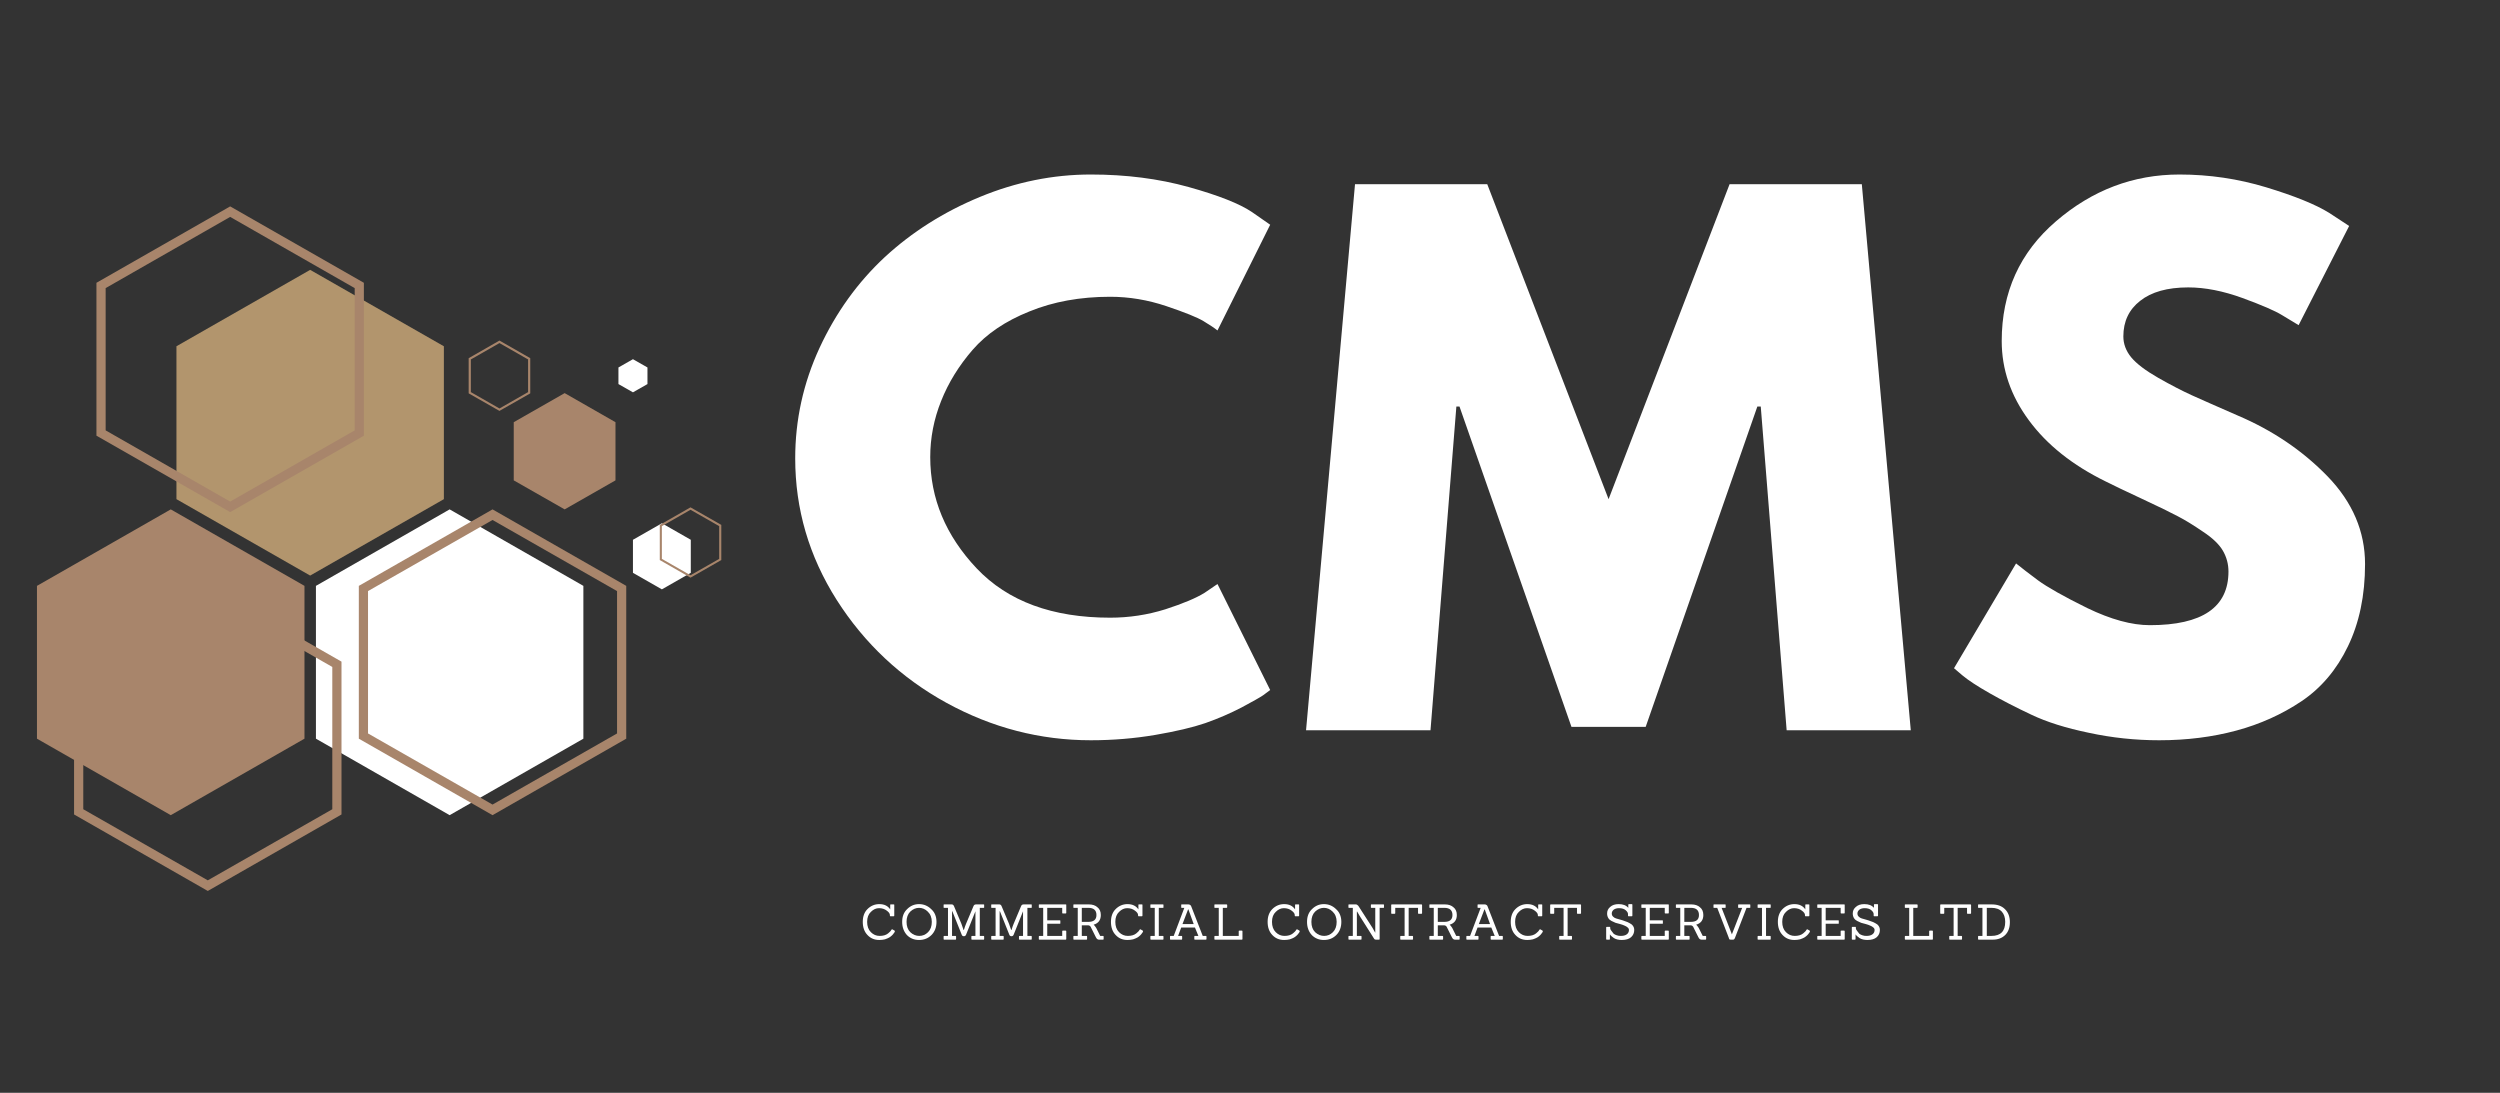 <svg xmlns="http://www.w3.org/2000/svg" xmlns:xlink="http://www.w3.org/1999/xlink" width="167" zoomAndPan="magnify" viewBox="0 0 125.25 54.75" height="73" preserveAspectRatio="xMidYMid meet" version="1.0"><rect x="0" y="0" width="125.25" height="54.75" fill="#333333" stroke="none"/><defs><g/><clipPath id="0ce53d828d"><path d="M 1.848 25 L 16 25 L 16 41 L 1.848 41 Z M 1.848 25 " clip-rule="nonzero"/></clipPath><clipPath id="e4e50074a3"><path d="M 3.648 29.266 L 17.164 29.266 L 17.164 44.633 L 3.648 44.633 Z M 3.648 29.266 " clip-rule="nonzero"/></clipPath><clipPath id="7cec5a79d0"><path d="M 4 10.34 L 19 10.34 L 19 26 L 4 26 Z M 4 10.34 " clip-rule="nonzero"/></clipPath><clipPath id="1dd5521d6c"><path d="M 33.047 25.352 L 36.137 25.352 L 36.137 28.98 L 33.047 28.98 Z M 33.047 25.352 " clip-rule="nonzero"/></clipPath></defs><g fill="#ffffff" fill-opacity="1"><g transform="translate(39.074, 36.587)"><g><path d="M 16.547 -5.641 C 17.492 -5.641 18.414 -5.781 19.312 -6.062 C 20.207 -6.352 20.863 -6.629 21.281 -6.891 L 21.922 -7.328 L 24.562 -2.016 C 24.477 -1.953 24.359 -1.863 24.203 -1.75 C 24.047 -1.645 23.688 -1.441 23.125 -1.141 C 22.562 -0.848 21.957 -0.586 21.312 -0.359 C 20.676 -0.141 19.836 0.055 18.797 0.234 C 17.754 0.41 16.68 0.5 15.578 0.5 C 13.035 0.5 10.625 -0.125 8.344 -1.375 C 6.07 -2.625 4.238 -4.344 2.844 -6.531 C 1.457 -8.719 0.766 -11.082 0.766 -13.625 C 0.766 -15.551 1.172 -17.395 1.984 -19.156 C 2.805 -20.926 3.895 -22.441 5.25 -23.703 C 6.613 -24.961 8.203 -25.969 10.016 -26.719 C 11.828 -27.469 13.68 -27.844 15.578 -27.844 C 17.348 -27.844 18.977 -27.633 20.469 -27.219 C 21.969 -26.801 23.023 -26.383 23.641 -25.969 L 24.562 -25.328 L 21.922 -20.031 C 21.766 -20.156 21.531 -20.312 21.219 -20.5 C 20.906 -20.688 20.285 -20.938 19.359 -21.25 C 18.43 -21.562 17.492 -21.719 16.547 -21.719 C 15.047 -21.719 13.695 -21.473 12.5 -20.984 C 11.301 -20.504 10.352 -19.863 9.656 -19.062 C 8.969 -18.27 8.441 -17.414 8.078 -16.5 C 7.711 -15.582 7.531 -14.645 7.531 -13.688 C 7.531 -11.613 8.305 -9.754 9.859 -8.109 C 11.422 -6.461 13.648 -5.641 16.547 -5.641 Z M 16.547 -5.641 "/></g></g></g><g fill="#ffffff" fill-opacity="1"><g transform="translate(64.902, 36.587)"><g><path d="M 24.609 0 L 23.312 -16.219 L 23.141 -16.219 L 17.547 -0.172 L 13.828 -0.172 L 8.219 -16.219 L 8.062 -16.219 L 6.766 0 L 0.531 0 L 2.984 -27.359 L 9.609 -27.359 L 15.688 -11.578 L 21.75 -27.359 L 28.375 -27.359 L 30.828 0 Z M 24.609 0 "/></g></g></g><g fill="#ffffff" fill-opacity="1"><g transform="translate(97.13, 36.587)"><g><path d="M 12.062 -27.844 C 13.551 -27.844 15 -27.629 16.406 -27.203 C 17.82 -26.773 18.875 -26.348 19.562 -25.922 L 20.562 -25.266 L 18.031 -20.297 C 17.832 -20.422 17.555 -20.586 17.203 -20.797 C 16.848 -21.016 16.188 -21.301 15.219 -21.656 C 14.25 -22.008 13.344 -22.188 12.5 -22.188 C 11.457 -22.188 10.656 -21.961 10.094 -21.516 C 9.531 -21.078 9.25 -20.484 9.25 -19.734 C 9.25 -19.359 9.379 -19.008 9.641 -18.688 C 9.91 -18.363 10.363 -18.02 11 -17.656 C 11.645 -17.289 12.207 -17 12.688 -16.781 C 13.176 -16.562 13.93 -16.227 14.953 -15.781 C 16.723 -15.031 18.234 -14.008 19.484 -12.719 C 20.734 -11.426 21.359 -9.961 21.359 -8.328 C 21.359 -6.754 21.07 -5.379 20.5 -4.203 C 19.938 -3.035 19.16 -2.117 18.172 -1.453 C 17.191 -0.797 16.102 -0.305 14.906 0.016 C 13.719 0.336 12.43 0.5 11.047 0.5 C 9.848 0.5 8.672 0.375 7.516 0.125 C 6.367 -0.113 5.41 -0.414 4.641 -0.781 C 3.867 -1.145 3.172 -1.504 2.547 -1.859 C 1.93 -2.211 1.477 -2.508 1.188 -2.75 L 0.766 -3.109 L 3.875 -8.359 C 4.145 -8.141 4.508 -7.859 4.969 -7.516 C 5.438 -7.172 6.258 -6.707 7.438 -6.125 C 8.625 -5.551 9.672 -5.266 10.578 -5.266 C 13.203 -5.266 14.516 -6.16 14.516 -7.953 C 14.516 -8.328 14.422 -8.676 14.234 -9 C 14.047 -9.32 13.711 -9.641 13.234 -9.953 C 12.766 -10.273 12.348 -10.531 11.984 -10.719 C 11.617 -10.914 11.02 -11.207 10.188 -11.594 C 9.363 -11.977 8.754 -12.27 8.359 -12.469 C 6.703 -13.281 5.422 -14.301 4.516 -15.531 C 3.609 -16.758 3.156 -18.082 3.156 -19.5 C 3.156 -21.945 4.062 -23.945 5.875 -25.5 C 7.688 -27.062 9.75 -27.844 12.062 -27.844 Z M 12.062 -27.844 "/></g></g></g><g fill="#ffffff" fill-opacity="1"><g transform="translate(43.1, 47.077)"><g><path d="M 1.719 -0.453 C 1.727 -0.441 1.734 -0.43 1.734 -0.422 C 1.734 -0.41 1.727 -0.395 1.719 -0.375 C 1.707 -0.363 1.691 -0.344 1.672 -0.312 C 1.66 -0.289 1.633 -0.258 1.594 -0.219 C 1.551 -0.176 1.504 -0.141 1.453 -0.109 C 1.398 -0.078 1.328 -0.047 1.234 -0.016 C 1.148 0.004 1.055 0.016 0.953 0.016 C 0.711 0.016 0.516 -0.066 0.359 -0.234 C 0.203 -0.398 0.125 -0.617 0.125 -0.891 C 0.125 -1.16 0.203 -1.375 0.359 -1.531 C 0.523 -1.695 0.723 -1.781 0.953 -1.781 C 1.203 -1.781 1.383 -1.691 1.5 -1.516 L 1.5 -1.75 C 1.5 -1.758 1.508 -1.766 1.531 -1.766 L 1.672 -1.766 C 1.691 -1.766 1.703 -1.758 1.703 -1.75 L 1.703 -1.203 C 1.703 -1.18 1.691 -1.172 1.672 -1.172 L 1.516 -1.172 C 1.492 -1.172 1.484 -1.18 1.484 -1.203 L 1.484 -1.234 C 1.484 -1.305 1.43 -1.379 1.328 -1.453 C 1.223 -1.535 1.094 -1.578 0.938 -1.578 C 0.789 -1.578 0.656 -1.516 0.531 -1.391 C 0.406 -1.273 0.344 -1.109 0.344 -0.891 C 0.344 -0.672 0.406 -0.5 0.531 -0.375 C 0.656 -0.25 0.801 -0.188 0.969 -0.188 C 1.145 -0.188 1.285 -0.227 1.391 -0.312 C 1.473 -0.375 1.531 -0.438 1.562 -0.5 C 1.582 -0.52 1.598 -0.523 1.609 -0.516 Z M 1.719 -0.453 "/></g></g></g><g fill="#ffffff" fill-opacity="1"><g transform="translate(45.074, 47.077)"><g><path d="M 1.844 -0.891 C 1.844 -0.617 1.758 -0.398 1.594 -0.234 C 1.426 -0.066 1.219 0.016 0.969 0.016 C 0.727 0.016 0.523 -0.066 0.359 -0.234 C 0.203 -0.41 0.125 -0.629 0.125 -0.891 C 0.125 -1.16 0.207 -1.375 0.375 -1.531 C 0.539 -1.695 0.738 -1.781 0.969 -1.781 C 1.207 -1.781 1.41 -1.695 1.578 -1.531 C 1.754 -1.375 1.844 -1.16 1.844 -0.891 Z M 0.531 -0.375 C 0.664 -0.25 0.816 -0.188 0.984 -0.188 C 1.148 -0.188 1.297 -0.25 1.422 -0.375 C 1.547 -0.5 1.609 -0.672 1.609 -0.891 C 1.609 -1.109 1.539 -1.281 1.406 -1.406 C 1.281 -1.531 1.133 -1.594 0.969 -1.594 C 0.812 -1.594 0.664 -1.531 0.531 -1.406 C 0.406 -1.281 0.344 -1.109 0.344 -0.891 C 0.344 -0.672 0.406 -0.5 0.531 -0.375 Z M 0.531 -0.375 "/></g></g></g><g fill="#ffffff" fill-opacity="1"><g transform="translate(47.15, 47.077)"><g><path d="M 2.125 0 L 1.547 0 C 1.523 0 1.516 -0.008 1.516 -0.031 L 1.516 -0.156 C 1.516 -0.176 1.523 -0.188 1.547 -0.188 L 1.719 -0.188 L 1.719 -1.422 L 1.25 -0.25 C 1.227 -0.195 1.191 -0.172 1.141 -0.172 C 1.086 -0.172 1.051 -0.195 1.031 -0.25 L 0.562 -1.422 L 0.547 -1.422 L 0.547 -0.188 L 0.719 -0.188 C 0.738 -0.188 0.75 -0.176 0.75 -0.156 L 0.75 -0.031 C 0.75 -0.008 0.738 0 0.719 0 L 0.156 0 C 0.133 0 0.125 -0.008 0.125 -0.031 L 0.125 -0.156 C 0.125 -0.176 0.133 -0.188 0.156 -0.188 L 0.344 -0.188 L 0.344 -1.594 L 0.156 -1.594 C 0.133 -1.594 0.125 -1.598 0.125 -1.609 L 0.125 -1.75 C 0.125 -1.758 0.133 -1.766 0.156 -1.766 L 0.531 -1.766 C 0.582 -1.766 0.617 -1.738 0.641 -1.688 L 1.016 -0.797 L 1.125 -0.484 L 1.141 -0.484 C 1.18 -0.617 1.219 -0.723 1.25 -0.797 L 1.625 -1.688 C 1.645 -1.738 1.688 -1.766 1.75 -1.766 L 2.125 -1.766 C 2.145 -1.766 2.156 -1.758 2.156 -1.75 L 2.156 -1.609 C 2.156 -1.598 2.145 -1.594 2.125 -1.594 L 1.938 -1.594 L 1.938 -0.188 L 2.125 -0.188 C 2.145 -0.188 2.156 -0.176 2.156 -0.156 L 2.156 -0.031 C 2.156 -0.008 2.145 0 2.125 0 Z M 2.125 0 "/></g></g></g><g fill="#ffffff" fill-opacity="1"><g transform="translate(49.535, 47.077)"><g><path d="M 2.125 0 L 1.547 0 C 1.523 0 1.516 -0.008 1.516 -0.031 L 1.516 -0.156 C 1.516 -0.176 1.523 -0.188 1.547 -0.188 L 1.719 -0.188 L 1.719 -1.422 L 1.25 -0.25 C 1.227 -0.195 1.191 -0.172 1.141 -0.172 C 1.086 -0.172 1.051 -0.195 1.031 -0.25 L 0.562 -1.422 L 0.547 -1.422 L 0.547 -0.188 L 0.719 -0.188 C 0.738 -0.188 0.75 -0.176 0.75 -0.156 L 0.75 -0.031 C 0.75 -0.008 0.738 0 0.719 0 L 0.156 0 C 0.133 0 0.125 -0.008 0.125 -0.031 L 0.125 -0.156 C 0.125 -0.176 0.133 -0.188 0.156 -0.188 L 0.344 -0.188 L 0.344 -1.594 L 0.156 -1.594 C 0.133 -1.594 0.125 -1.598 0.125 -1.609 L 0.125 -1.75 C 0.125 -1.758 0.133 -1.766 0.156 -1.766 L 0.531 -1.766 C 0.582 -1.766 0.617 -1.738 0.641 -1.688 L 1.016 -0.797 L 1.125 -0.484 L 1.141 -0.484 C 1.18 -0.617 1.219 -0.723 1.25 -0.797 L 1.625 -1.688 C 1.645 -1.738 1.688 -1.766 1.75 -1.766 L 2.125 -1.766 C 2.145 -1.766 2.156 -1.758 2.156 -1.75 L 2.156 -1.609 C 2.156 -1.598 2.145 -1.594 2.125 -1.594 L 1.938 -1.594 L 1.938 -0.188 L 2.125 -0.188 C 2.145 -0.188 2.156 -0.176 2.156 -0.156 L 2.156 -0.031 C 2.156 -0.008 2.145 0 2.125 0 Z M 2.125 0 "/></g></g></g><g fill="#ffffff" fill-opacity="1"><g transform="translate(51.92, 47.077)"><g><path d="M 1.469 0 L 0.156 0 C 0.133 0 0.125 -0.008 0.125 -0.031 L 0.125 -0.156 C 0.125 -0.176 0.133 -0.188 0.156 -0.188 L 0.344 -0.188 L 0.344 -1.594 L 0.156 -1.594 C 0.133 -1.594 0.125 -1.598 0.125 -1.609 L 0.125 -1.75 C 0.125 -1.758 0.133 -1.766 0.156 -1.766 L 1.469 -1.766 C 1.488 -1.766 1.5 -1.758 1.5 -1.75 L 1.5 -1.344 C 1.5 -1.32 1.488 -1.312 1.469 -1.312 L 1.328 -1.312 C 1.305 -1.312 1.297 -1.32 1.297 -1.344 L 1.297 -1.594 L 0.547 -1.594 L 0.547 -0.969 L 1.172 -0.969 C 1.191 -0.969 1.203 -0.961 1.203 -0.953 L 1.203 -0.812 C 1.203 -0.801 1.191 -0.797 1.172 -0.797 L 0.547 -0.797 L 0.547 -0.188 L 1.297 -0.188 L 1.297 -0.422 C 1.297 -0.441 1.305 -0.453 1.328 -0.453 L 1.469 -0.453 C 1.488 -0.453 1.5 -0.441 1.5 -0.422 L 1.5 -0.031 C 1.5 -0.008 1.488 0 1.469 0 Z M 1.469 0 "/></g></g></g><g fill="#ffffff" fill-opacity="1"><g transform="translate(53.651, 47.077)"><g><path d="M 1.609 0 L 1.406 0 C 1.344 0 1.289 -0.039 1.25 -0.125 L 1.016 -0.594 C 1.004 -0.633 0.984 -0.664 0.953 -0.688 C 0.93 -0.707 0.898 -0.719 0.859 -0.719 L 0.547 -0.719 L 0.547 -0.188 L 0.781 -0.188 C 0.801 -0.188 0.812 -0.176 0.812 -0.156 L 0.812 -0.031 C 0.812 -0.008 0.801 0 0.781 0 L 0.156 0 C 0.133 0 0.125 -0.008 0.125 -0.031 L 0.125 -0.156 C 0.125 -0.176 0.133 -0.188 0.156 -0.188 L 0.344 -0.188 L 0.344 -1.594 L 0.156 -1.594 C 0.133 -1.594 0.125 -1.598 0.125 -1.609 L 0.125 -1.75 C 0.125 -1.758 0.133 -1.766 0.156 -1.766 L 0.906 -1.766 C 1.082 -1.766 1.223 -1.719 1.328 -1.625 C 1.441 -1.539 1.5 -1.41 1.5 -1.234 C 1.5 -0.984 1.379 -0.82 1.141 -0.75 C 1.172 -0.727 1.211 -0.676 1.266 -0.594 L 1.469 -0.188 L 1.609 -0.188 C 1.629 -0.188 1.641 -0.176 1.641 -0.156 L 1.641 -0.031 C 1.641 -0.008 1.629 0 1.609 0 Z M 0.547 -0.891 L 0.875 -0.891 C 1.145 -0.891 1.281 -1.004 1.281 -1.234 C 1.281 -1.473 1.145 -1.594 0.875 -1.594 L 0.547 -1.594 Z M 0.547 -0.891 "/></g></g></g><g fill="#ffffff" fill-opacity="1"><g transform="translate(55.534, 47.077)"><g><path d="M 1.719 -0.453 C 1.727 -0.441 1.734 -0.43 1.734 -0.422 C 1.734 -0.41 1.727 -0.395 1.719 -0.375 C 1.707 -0.363 1.691 -0.344 1.672 -0.312 C 1.66 -0.289 1.633 -0.258 1.594 -0.219 C 1.551 -0.176 1.504 -0.141 1.453 -0.109 C 1.398 -0.078 1.328 -0.047 1.234 -0.016 C 1.148 0.004 1.055 0.016 0.953 0.016 C 0.711 0.016 0.516 -0.066 0.359 -0.234 C 0.203 -0.398 0.125 -0.617 0.125 -0.891 C 0.125 -1.16 0.203 -1.375 0.359 -1.531 C 0.523 -1.695 0.723 -1.781 0.953 -1.781 C 1.203 -1.781 1.383 -1.691 1.5 -1.516 L 1.5 -1.75 C 1.5 -1.758 1.508 -1.766 1.531 -1.766 L 1.672 -1.766 C 1.691 -1.766 1.703 -1.758 1.703 -1.75 L 1.703 -1.203 C 1.703 -1.18 1.691 -1.172 1.672 -1.172 L 1.516 -1.172 C 1.492 -1.172 1.484 -1.18 1.484 -1.203 L 1.484 -1.234 C 1.484 -1.305 1.43 -1.379 1.328 -1.453 C 1.223 -1.535 1.094 -1.578 0.938 -1.578 C 0.789 -1.578 0.656 -1.516 0.531 -1.391 C 0.406 -1.273 0.344 -1.109 0.344 -0.891 C 0.344 -0.672 0.406 -0.5 0.531 -0.375 C 0.656 -0.25 0.801 -0.188 0.969 -0.188 C 1.145 -0.188 1.285 -0.227 1.391 -0.312 C 1.473 -0.375 1.531 -0.438 1.562 -0.5 C 1.582 -0.52 1.598 -0.523 1.609 -0.516 Z M 1.719 -0.453 "/></g></g></g><g fill="#ffffff" fill-opacity="1"><g transform="translate(57.509, 47.077)"><g><path d="M 0.75 0 L 0.156 0 C 0.133 0 0.125 -0.008 0.125 -0.031 L 0.125 -0.156 C 0.125 -0.176 0.133 -0.188 0.156 -0.188 L 0.344 -0.188 L 0.344 -1.594 L 0.156 -1.594 C 0.133 -1.594 0.125 -1.598 0.125 -1.609 L 0.125 -1.75 C 0.125 -1.758 0.133 -1.766 0.156 -1.766 L 0.75 -1.766 C 0.77 -1.766 0.781 -1.758 0.781 -1.75 L 0.781 -1.609 C 0.781 -1.598 0.77 -1.594 0.75 -1.594 L 0.547 -1.594 L 0.547 -0.188 L 0.75 -0.188 C 0.77 -0.188 0.781 -0.176 0.781 -0.156 L 0.781 -0.031 C 0.781 -0.008 0.77 0 0.75 0 Z M 0.75 0 "/></g></g></g><g fill="#ffffff" fill-opacity="1"><g transform="translate(58.523, 47.077)"><g><path d="M 1.891 0 L 1.344 0 C 1.32 0 1.312 -0.008 1.312 -0.031 L 1.312 -0.156 C 1.312 -0.176 1.32 -0.188 1.344 -0.188 L 1.516 -0.188 L 1.344 -0.609 L 0.656 -0.609 L 0.5 -0.188 L 0.672 -0.188 C 0.691 -0.188 0.703 -0.176 0.703 -0.156 L 0.703 -0.031 C 0.703 -0.008 0.691 0 0.672 0 L 0.125 0 C 0.102 0 0.094 -0.008 0.094 -0.031 L 0.094 -0.156 C 0.094 -0.176 0.102 -0.188 0.125 -0.188 L 0.281 -0.188 L 0.812 -1.594 L 0.688 -1.594 C 0.664 -1.594 0.656 -1.598 0.656 -1.609 L 0.656 -1.75 C 0.656 -1.758 0.664 -1.766 0.688 -1.766 L 1.016 -1.766 C 1.055 -1.766 1.086 -1.754 1.109 -1.734 C 1.129 -1.723 1.145 -1.703 1.156 -1.672 L 1.734 -0.188 L 1.891 -0.188 C 1.91 -0.188 1.922 -0.176 1.922 -0.156 L 1.922 -0.031 C 1.922 -0.008 1.91 0 1.891 0 Z M 1.281 -0.781 L 1.016 -1.516 L 1 -1.516 L 0.719 -0.781 Z M 1.281 -0.781 "/></g></g></g><g fill="#ffffff" fill-opacity="1"><g transform="translate(60.716, 47.077)"><g><path d="M 1.5 0 L 0.156 0 C 0.133 0 0.125 -0.008 0.125 -0.031 L 0.125 -0.156 C 0.125 -0.176 0.133 -0.188 0.156 -0.188 L 0.344 -0.188 L 0.344 -1.594 L 0.156 -1.594 C 0.133 -1.594 0.125 -1.598 0.125 -1.609 L 0.125 -1.75 C 0.125 -1.758 0.133 -1.766 0.156 -1.766 L 0.734 -1.766 C 0.754 -1.766 0.766 -1.754 0.766 -1.734 L 0.766 -1.625 C 0.766 -1.602 0.754 -1.594 0.734 -1.594 L 0.547 -1.594 L 0.547 -0.188 L 1.344 -0.188 L 1.344 -0.422 C 1.344 -0.441 1.352 -0.453 1.375 -0.453 L 1.5 -0.453 C 1.52 -0.453 1.531 -0.441 1.531 -0.422 L 1.531 -0.031 C 1.531 -0.008 1.52 0 1.5 0 Z M 1.5 0 "/></g></g></g><g fill="#ffffff" fill-opacity="1"><g transform="translate(62.489, 47.077)"><g/></g></g><g fill="#ffffff" fill-opacity="1"><g transform="translate(63.383, 47.077)"><g><path d="M 1.719 -0.453 C 1.727 -0.441 1.734 -0.43 1.734 -0.422 C 1.734 -0.41 1.727 -0.395 1.719 -0.375 C 1.707 -0.363 1.691 -0.344 1.672 -0.312 C 1.66 -0.289 1.633 -0.258 1.594 -0.219 C 1.551 -0.176 1.504 -0.141 1.453 -0.109 C 1.398 -0.078 1.328 -0.047 1.234 -0.016 C 1.148 0.004 1.055 0.016 0.953 0.016 C 0.711 0.016 0.516 -0.066 0.359 -0.234 C 0.203 -0.398 0.125 -0.617 0.125 -0.891 C 0.125 -1.16 0.203 -1.375 0.359 -1.531 C 0.523 -1.695 0.723 -1.781 0.953 -1.781 C 1.203 -1.781 1.383 -1.691 1.5 -1.516 L 1.5 -1.75 C 1.5 -1.758 1.508 -1.766 1.531 -1.766 L 1.672 -1.766 C 1.691 -1.766 1.703 -1.758 1.703 -1.75 L 1.703 -1.203 C 1.703 -1.18 1.691 -1.172 1.672 -1.172 L 1.516 -1.172 C 1.492 -1.172 1.484 -1.18 1.484 -1.203 L 1.484 -1.234 C 1.484 -1.305 1.43 -1.379 1.328 -1.453 C 1.223 -1.535 1.094 -1.578 0.938 -1.578 C 0.789 -1.578 0.656 -1.516 0.531 -1.391 C 0.406 -1.273 0.344 -1.109 0.344 -0.891 C 0.344 -0.672 0.406 -0.5 0.531 -0.375 C 0.656 -0.25 0.801 -0.188 0.969 -0.188 C 1.145 -0.188 1.285 -0.227 1.391 -0.312 C 1.473 -0.375 1.531 -0.438 1.562 -0.5 C 1.582 -0.52 1.598 -0.523 1.609 -0.516 Z M 1.719 -0.453 "/></g></g></g><g fill="#ffffff" fill-opacity="1"><g transform="translate(65.357, 47.077)"><g><path d="M 1.844 -0.891 C 1.844 -0.617 1.758 -0.398 1.594 -0.234 C 1.426 -0.066 1.219 0.016 0.969 0.016 C 0.727 0.016 0.523 -0.066 0.359 -0.234 C 0.203 -0.41 0.125 -0.629 0.125 -0.891 C 0.125 -1.16 0.207 -1.375 0.375 -1.531 C 0.539 -1.695 0.738 -1.781 0.969 -1.781 C 1.207 -1.781 1.41 -1.695 1.578 -1.531 C 1.754 -1.375 1.844 -1.16 1.844 -0.891 Z M 0.531 -0.375 C 0.664 -0.25 0.816 -0.188 0.984 -0.188 C 1.148 -0.188 1.297 -0.25 1.422 -0.375 C 1.547 -0.5 1.609 -0.672 1.609 -0.891 C 1.609 -1.109 1.539 -1.281 1.406 -1.406 C 1.281 -1.531 1.133 -1.594 0.969 -1.594 C 0.812 -1.594 0.664 -1.531 0.531 -1.406 C 0.406 -1.281 0.344 -1.109 0.344 -0.891 C 0.344 -0.672 0.406 -0.5 0.531 -0.375 Z M 0.531 -0.375 "/></g></g></g><g fill="#ffffff" fill-opacity="1"><g transform="translate(67.432, 47.077)"><g><path d="M 1.656 0 L 1.516 0 C 1.484 0 1.457 -0.004 1.438 -0.016 C 1.426 -0.023 1.41 -0.047 1.391 -0.078 L 0.688 -1.188 L 0.562 -1.406 L 0.547 -1.406 L 0.547 -0.188 L 0.75 -0.188 C 0.77 -0.188 0.781 -0.176 0.781 -0.156 L 0.781 -0.031 C 0.781 -0.008 0.77 0 0.75 0 L 0.156 0 C 0.133 0 0.125 -0.008 0.125 -0.031 L 0.125 -0.156 C 0.125 -0.176 0.133 -0.188 0.156 -0.188 L 0.344 -0.188 L 0.344 -1.594 L 0.156 -1.594 C 0.133 -1.594 0.125 -1.598 0.125 -1.609 L 0.125 -1.75 C 0.125 -1.758 0.133 -1.766 0.156 -1.766 L 0.5 -1.766 C 0.539 -1.766 0.582 -1.738 0.625 -1.688 L 1.328 -0.594 L 1.469 -0.344 L 1.469 -1.594 L 1.281 -1.594 C 1.258 -1.594 1.25 -1.598 1.25 -1.609 L 1.25 -1.75 C 1.25 -1.758 1.258 -1.766 1.281 -1.766 L 1.875 -1.766 C 1.895 -1.766 1.906 -1.758 1.906 -1.75 L 1.906 -1.609 C 1.906 -1.598 1.895 -1.594 1.875 -1.594 L 1.688 -1.594 L 1.688 -0.031 C 1.688 -0.008 1.676 0 1.656 0 Z M 1.656 0 "/></g></g></g><g fill="#ffffff" fill-opacity="1"><g transform="translate(69.574, 47.077)"><g><path d="M 1.188 0 L 0.609 0 C 0.586 0 0.578 -0.008 0.578 -0.031 L 0.578 -0.156 C 0.578 -0.176 0.586 -0.188 0.609 -0.188 L 0.797 -0.188 L 0.797 -1.594 L 0.328 -1.594 L 0.328 -1.328 C 0.328 -1.305 0.316 -1.297 0.297 -1.297 L 0.156 -1.297 C 0.133 -1.297 0.125 -1.305 0.125 -1.328 L 0.125 -1.734 C 0.125 -1.754 0.133 -1.766 0.156 -1.766 L 1.641 -1.766 C 1.66 -1.766 1.672 -1.754 1.672 -1.734 L 1.672 -1.328 C 1.672 -1.305 1.66 -1.297 1.641 -1.297 L 1.5 -1.297 C 1.477 -1.297 1.469 -1.305 1.469 -1.328 L 1.469 -1.594 L 1 -1.594 L 1 -0.188 L 1.188 -0.188 C 1.207 -0.188 1.219 -0.176 1.219 -0.156 L 1.219 -0.031 C 1.219 -0.008 1.207 0 1.188 0 Z M 1.188 0 "/></g></g></g><g fill="#ffffff" fill-opacity="1"><g transform="translate(71.487, 47.077)"><g><path d="M 1.609 0 L 1.406 0 C 1.344 0 1.289 -0.039 1.25 -0.125 L 1.016 -0.594 C 1.004 -0.633 0.984 -0.664 0.953 -0.688 C 0.93 -0.707 0.898 -0.719 0.859 -0.719 L 0.547 -0.719 L 0.547 -0.188 L 0.781 -0.188 C 0.801 -0.188 0.812 -0.176 0.812 -0.156 L 0.812 -0.031 C 0.812 -0.008 0.801 0 0.781 0 L 0.156 0 C 0.133 0 0.125 -0.008 0.125 -0.031 L 0.125 -0.156 C 0.125 -0.176 0.133 -0.188 0.156 -0.188 L 0.344 -0.188 L 0.344 -1.594 L 0.156 -1.594 C 0.133 -1.594 0.125 -1.598 0.125 -1.609 L 0.125 -1.75 C 0.125 -1.758 0.133 -1.766 0.156 -1.766 L 0.906 -1.766 C 1.082 -1.766 1.223 -1.719 1.328 -1.625 C 1.441 -1.539 1.5 -1.41 1.5 -1.234 C 1.5 -0.984 1.379 -0.82 1.141 -0.75 C 1.172 -0.727 1.211 -0.676 1.266 -0.594 L 1.469 -0.188 L 1.609 -0.188 C 1.629 -0.188 1.641 -0.176 1.641 -0.156 L 1.641 -0.031 C 1.641 -0.008 1.629 0 1.609 0 Z M 0.547 -0.891 L 0.875 -0.891 C 1.145 -0.891 1.281 -1.004 1.281 -1.234 C 1.281 -1.473 1.145 -1.594 0.875 -1.594 L 0.547 -1.594 Z M 0.547 -0.891 "/></g></g></g><g fill="#ffffff" fill-opacity="1"><g transform="translate(73.37, 47.077)"><g><path d="M 1.891 0 L 1.344 0 C 1.32 0 1.312 -0.008 1.312 -0.031 L 1.312 -0.156 C 1.312 -0.176 1.32 -0.188 1.344 -0.188 L 1.516 -0.188 L 1.344 -0.609 L 0.656 -0.609 L 0.5 -0.188 L 0.672 -0.188 C 0.691 -0.188 0.703 -0.176 0.703 -0.156 L 0.703 -0.031 C 0.703 -0.008 0.691 0 0.672 0 L 0.125 0 C 0.102 0 0.094 -0.008 0.094 -0.031 L 0.094 -0.156 C 0.094 -0.176 0.102 -0.188 0.125 -0.188 L 0.281 -0.188 L 0.812 -1.594 L 0.688 -1.594 C 0.664 -1.594 0.656 -1.598 0.656 -1.609 L 0.656 -1.75 C 0.656 -1.758 0.664 -1.766 0.688 -1.766 L 1.016 -1.766 C 1.055 -1.766 1.086 -1.754 1.109 -1.734 C 1.129 -1.723 1.145 -1.703 1.156 -1.672 L 1.734 -0.188 L 1.891 -0.188 C 1.91 -0.188 1.922 -0.176 1.922 -0.156 L 1.922 -0.031 C 1.922 -0.008 1.91 0 1.891 0 Z M 1.281 -0.781 L 1.016 -1.516 L 1 -1.516 L 0.719 -0.781 Z M 1.281 -0.781 "/></g></g></g><g fill="#ffffff" fill-opacity="1"><g transform="translate(75.563, 47.077)"><g><path d="M 1.719 -0.453 C 1.727 -0.441 1.734 -0.43 1.734 -0.422 C 1.734 -0.41 1.727 -0.395 1.719 -0.375 C 1.707 -0.363 1.691 -0.344 1.672 -0.312 C 1.66 -0.289 1.633 -0.258 1.594 -0.219 C 1.551 -0.176 1.504 -0.141 1.453 -0.109 C 1.398 -0.078 1.328 -0.047 1.234 -0.016 C 1.148 0.004 1.055 0.016 0.953 0.016 C 0.711 0.016 0.516 -0.066 0.359 -0.234 C 0.203 -0.398 0.125 -0.617 0.125 -0.891 C 0.125 -1.16 0.203 -1.375 0.359 -1.531 C 0.523 -1.695 0.723 -1.781 0.953 -1.781 C 1.203 -1.781 1.383 -1.691 1.5 -1.516 L 1.5 -1.75 C 1.5 -1.758 1.508 -1.766 1.531 -1.766 L 1.672 -1.766 C 1.691 -1.766 1.703 -1.758 1.703 -1.75 L 1.703 -1.203 C 1.703 -1.18 1.691 -1.172 1.672 -1.172 L 1.516 -1.172 C 1.492 -1.172 1.484 -1.18 1.484 -1.203 L 1.484 -1.234 C 1.484 -1.305 1.43 -1.379 1.328 -1.453 C 1.223 -1.535 1.094 -1.578 0.938 -1.578 C 0.789 -1.578 0.656 -1.516 0.531 -1.391 C 0.406 -1.273 0.344 -1.109 0.344 -0.891 C 0.344 -0.672 0.406 -0.5 0.531 -0.375 C 0.656 -0.25 0.801 -0.188 0.969 -0.188 C 1.145 -0.188 1.285 -0.227 1.391 -0.312 C 1.473 -0.375 1.531 -0.438 1.562 -0.5 C 1.582 -0.52 1.598 -0.523 1.609 -0.516 Z M 1.719 -0.453 "/></g></g></g><g fill="#ffffff" fill-opacity="1"><g transform="translate(77.538, 47.077)"><g><path d="M 1.188 0 L 0.609 0 C 0.586 0 0.578 -0.008 0.578 -0.031 L 0.578 -0.156 C 0.578 -0.176 0.586 -0.188 0.609 -0.188 L 0.797 -0.188 L 0.797 -1.594 L 0.328 -1.594 L 0.328 -1.328 C 0.328 -1.305 0.316 -1.297 0.297 -1.297 L 0.156 -1.297 C 0.133 -1.297 0.125 -1.305 0.125 -1.328 L 0.125 -1.734 C 0.125 -1.754 0.133 -1.766 0.156 -1.766 L 1.641 -1.766 C 1.66 -1.766 1.672 -1.754 1.672 -1.734 L 1.672 -1.328 C 1.672 -1.305 1.66 -1.297 1.641 -1.297 L 1.5 -1.297 C 1.477 -1.297 1.469 -1.305 1.469 -1.328 L 1.469 -1.594 L 1 -1.594 L 1 -0.188 L 1.188 -0.188 C 1.207 -0.188 1.219 -0.176 1.219 -0.156 L 1.219 -0.031 C 1.219 -0.008 1.207 0 1.188 0 Z M 1.188 0 "/></g></g></g><g fill="#ffffff" fill-opacity="1"><g transform="translate(79.451, 47.077)"><g/></g></g><g fill="#ffffff" fill-opacity="1"><g transform="translate(80.344, 47.077)"><g><path d="M 0.281 0 L 0.156 0 C 0.133 0 0.125 -0.008 0.125 -0.031 L 0.125 -0.609 C 0.125 -0.629 0.133 -0.641 0.156 -0.641 L 0.312 -0.641 C 0.32 -0.641 0.328 -0.629 0.328 -0.609 L 0.328 -0.562 C 0.328 -0.531 0.348 -0.488 0.391 -0.438 C 0.43 -0.383 0.469 -0.336 0.5 -0.297 C 0.539 -0.266 0.594 -0.238 0.656 -0.219 C 0.719 -0.195 0.785 -0.188 0.859 -0.188 C 0.984 -0.188 1.082 -0.211 1.156 -0.266 C 1.227 -0.316 1.266 -0.391 1.266 -0.484 C 1.266 -0.535 1.242 -0.578 1.203 -0.609 C 1.16 -0.648 1.109 -0.68 1.047 -0.703 C 0.984 -0.734 0.91 -0.758 0.828 -0.781 C 0.754 -0.801 0.676 -0.82 0.594 -0.844 C 0.52 -0.875 0.453 -0.906 0.391 -0.938 C 0.328 -0.969 0.273 -1.016 0.234 -1.078 C 0.191 -1.148 0.172 -1.227 0.172 -1.312 C 0.172 -1.445 0.223 -1.555 0.328 -1.641 C 0.43 -1.734 0.57 -1.781 0.75 -1.781 C 0.969 -1.781 1.129 -1.719 1.234 -1.594 L 1.234 -1.75 C 1.234 -1.77 1.242 -1.781 1.266 -1.781 L 1.406 -1.781 C 1.426 -1.781 1.438 -1.77 1.438 -1.75 L 1.438 -1.203 C 1.438 -1.18 1.426 -1.172 1.406 -1.172 L 1.25 -1.172 C 1.227 -1.172 1.219 -1.18 1.219 -1.203 L 1.219 -1.281 C 1.219 -1.344 1.18 -1.406 1.109 -1.469 C 1.035 -1.539 0.922 -1.578 0.766 -1.578 C 0.66 -1.578 0.57 -1.551 0.5 -1.5 C 0.438 -1.445 0.406 -1.383 0.406 -1.312 C 0.406 -1.25 0.426 -1.195 0.469 -1.156 C 0.508 -1.113 0.562 -1.082 0.625 -1.062 C 0.695 -1.039 0.77 -1.02 0.844 -1 C 0.926 -0.977 1.004 -0.953 1.078 -0.922 C 1.16 -0.898 1.234 -0.867 1.297 -0.828 C 1.367 -0.797 1.426 -0.75 1.469 -0.688 C 1.508 -0.633 1.531 -0.566 1.531 -0.484 C 1.531 -0.336 1.477 -0.219 1.375 -0.125 C 1.27 -0.031 1.113 0.016 0.906 0.016 C 0.75 0.016 0.617 -0.016 0.516 -0.078 C 0.422 -0.141 0.352 -0.203 0.312 -0.266 L 0.312 -0.031 C 0.312 -0.008 0.301 0 0.281 0 Z M 0.281 0 "/></g></g></g><g fill="#ffffff" fill-opacity="1"><g transform="translate(82.107, 47.077)"><g><path d="M 1.469 0 L 0.156 0 C 0.133 0 0.125 -0.008 0.125 -0.031 L 0.125 -0.156 C 0.125 -0.176 0.133 -0.188 0.156 -0.188 L 0.344 -0.188 L 0.344 -1.594 L 0.156 -1.594 C 0.133 -1.594 0.125 -1.598 0.125 -1.609 L 0.125 -1.75 C 0.125 -1.758 0.133 -1.766 0.156 -1.766 L 1.469 -1.766 C 1.488 -1.766 1.5 -1.758 1.5 -1.75 L 1.5 -1.344 C 1.5 -1.32 1.488 -1.312 1.469 -1.312 L 1.328 -1.312 C 1.305 -1.312 1.297 -1.32 1.297 -1.344 L 1.297 -1.594 L 0.547 -1.594 L 0.547 -0.969 L 1.172 -0.969 C 1.191 -0.969 1.203 -0.961 1.203 -0.953 L 1.203 -0.812 C 1.203 -0.801 1.191 -0.797 1.172 -0.797 L 0.547 -0.797 L 0.547 -0.188 L 1.297 -0.188 L 1.297 -0.422 C 1.297 -0.441 1.305 -0.453 1.328 -0.453 L 1.469 -0.453 C 1.488 -0.453 1.5 -0.441 1.5 -0.422 L 1.5 -0.031 C 1.5 -0.008 1.488 0 1.469 0 Z M 1.469 0 "/></g></g></g><g fill="#ffffff" fill-opacity="1"><g transform="translate(83.837, 47.077)"><g><path d="M 1.609 0 L 1.406 0 C 1.344 0 1.289 -0.039 1.25 -0.125 L 1.016 -0.594 C 1.004 -0.633 0.984 -0.664 0.953 -0.688 C 0.93 -0.707 0.898 -0.719 0.859 -0.719 L 0.547 -0.719 L 0.547 -0.188 L 0.781 -0.188 C 0.801 -0.188 0.812 -0.176 0.812 -0.156 L 0.812 -0.031 C 0.812 -0.008 0.801 0 0.781 0 L 0.156 0 C 0.133 0 0.125 -0.008 0.125 -0.031 L 0.125 -0.156 C 0.125 -0.176 0.133 -0.188 0.156 -0.188 L 0.344 -0.188 L 0.344 -1.594 L 0.156 -1.594 C 0.133 -1.594 0.125 -1.598 0.125 -1.609 L 0.125 -1.75 C 0.125 -1.758 0.133 -1.766 0.156 -1.766 L 0.906 -1.766 C 1.082 -1.766 1.223 -1.719 1.328 -1.625 C 1.441 -1.539 1.5 -1.41 1.5 -1.234 C 1.5 -0.984 1.379 -0.82 1.141 -0.75 C 1.172 -0.727 1.211 -0.676 1.266 -0.594 L 1.469 -0.188 L 1.609 -0.188 C 1.629 -0.188 1.641 -0.176 1.641 -0.156 L 1.641 -0.031 C 1.641 -0.008 1.629 0 1.609 0 Z M 0.547 -0.891 L 0.875 -0.891 C 1.145 -0.891 1.281 -1.004 1.281 -1.234 C 1.281 -1.473 1.145 -1.594 0.875 -1.594 L 0.547 -1.594 Z M 0.547 -0.891 "/></g></g></g><g fill="#ffffff" fill-opacity="1"><g transform="translate(85.721, 47.077)"><g><path d="M 1.094 0 L 1 0 C 0.969 0 0.941 -0.004 0.922 -0.016 C 0.91 -0.035 0.898 -0.062 0.891 -0.094 L 0.312 -1.594 L 0.156 -1.594 C 0.133 -1.594 0.125 -1.598 0.125 -1.609 L 0.125 -1.75 C 0.125 -1.758 0.133 -1.766 0.156 -1.766 L 0.703 -1.766 C 0.723 -1.766 0.734 -1.758 0.734 -1.75 L 0.734 -1.609 C 0.734 -1.598 0.723 -1.594 0.703 -1.594 L 0.531 -1.594 L 1.047 -0.266 L 1.562 -1.594 L 1.391 -1.594 C 1.367 -1.594 1.359 -1.598 1.359 -1.609 L 1.359 -1.75 C 1.359 -1.758 1.367 -1.766 1.391 -1.766 L 1.938 -1.766 C 1.957 -1.766 1.969 -1.758 1.969 -1.75 L 1.969 -1.609 C 1.969 -1.598 1.957 -1.594 1.938 -1.594 L 1.781 -1.594 L 1.203 -0.094 C 1.191 -0.062 1.176 -0.035 1.156 -0.016 C 1.145 -0.004 1.125 0 1.094 0 Z M 1.094 0 "/></g></g></g><g fill="#ffffff" fill-opacity="1"><g transform="translate(87.931, 47.077)"><g><path d="M 0.75 0 L 0.156 0 C 0.133 0 0.125 -0.008 0.125 -0.031 L 0.125 -0.156 C 0.125 -0.176 0.133 -0.188 0.156 -0.188 L 0.344 -0.188 L 0.344 -1.594 L 0.156 -1.594 C 0.133 -1.594 0.125 -1.598 0.125 -1.609 L 0.125 -1.75 C 0.125 -1.758 0.133 -1.766 0.156 -1.766 L 0.75 -1.766 C 0.77 -1.766 0.781 -1.758 0.781 -1.75 L 0.781 -1.609 C 0.781 -1.598 0.77 -1.594 0.75 -1.594 L 0.547 -1.594 L 0.547 -0.188 L 0.75 -0.188 C 0.77 -0.188 0.781 -0.176 0.781 -0.156 L 0.781 -0.031 C 0.781 -0.008 0.77 0 0.75 0 Z M 0.75 0 "/></g></g></g><g fill="#ffffff" fill-opacity="1"><g transform="translate(88.946, 47.077)"><g><path d="M 1.719 -0.453 C 1.727 -0.441 1.734 -0.43 1.734 -0.422 C 1.734 -0.41 1.727 -0.395 1.719 -0.375 C 1.707 -0.363 1.691 -0.344 1.672 -0.312 C 1.66 -0.289 1.633 -0.258 1.594 -0.219 C 1.551 -0.176 1.504 -0.141 1.453 -0.109 C 1.398 -0.078 1.328 -0.047 1.234 -0.016 C 1.148 0.004 1.055 0.016 0.953 0.016 C 0.711 0.016 0.516 -0.066 0.359 -0.234 C 0.203 -0.398 0.125 -0.617 0.125 -0.891 C 0.125 -1.16 0.203 -1.375 0.359 -1.531 C 0.523 -1.695 0.723 -1.781 0.953 -1.781 C 1.203 -1.781 1.383 -1.691 1.5 -1.516 L 1.5 -1.75 C 1.5 -1.758 1.508 -1.766 1.531 -1.766 L 1.672 -1.766 C 1.691 -1.766 1.703 -1.758 1.703 -1.75 L 1.703 -1.203 C 1.703 -1.18 1.691 -1.172 1.672 -1.172 L 1.516 -1.172 C 1.492 -1.172 1.484 -1.18 1.484 -1.203 L 1.484 -1.234 C 1.484 -1.305 1.43 -1.379 1.328 -1.453 C 1.223 -1.535 1.094 -1.578 0.938 -1.578 C 0.789 -1.578 0.656 -1.516 0.531 -1.391 C 0.406 -1.273 0.344 -1.109 0.344 -0.891 C 0.344 -0.672 0.406 -0.5 0.531 -0.375 C 0.656 -0.25 0.801 -0.188 0.969 -0.188 C 1.145 -0.188 1.285 -0.227 1.391 -0.312 C 1.473 -0.375 1.531 -0.438 1.562 -0.5 C 1.582 -0.52 1.598 -0.523 1.609 -0.516 Z M 1.719 -0.453 "/></g></g></g><g fill="#ffffff" fill-opacity="1"><g transform="translate(90.92, 47.077)"><g><path d="M 1.469 0 L 0.156 0 C 0.133 0 0.125 -0.008 0.125 -0.031 L 0.125 -0.156 C 0.125 -0.176 0.133 -0.188 0.156 -0.188 L 0.344 -0.188 L 0.344 -1.594 L 0.156 -1.594 C 0.133 -1.594 0.125 -1.598 0.125 -1.609 L 0.125 -1.75 C 0.125 -1.758 0.133 -1.766 0.156 -1.766 L 1.469 -1.766 C 1.488 -1.766 1.5 -1.758 1.5 -1.75 L 1.5 -1.344 C 1.5 -1.32 1.488 -1.312 1.469 -1.312 L 1.328 -1.312 C 1.305 -1.312 1.297 -1.32 1.297 -1.344 L 1.297 -1.594 L 0.547 -1.594 L 0.547 -0.969 L 1.172 -0.969 C 1.191 -0.969 1.203 -0.961 1.203 -0.953 L 1.203 -0.812 C 1.203 -0.801 1.191 -0.797 1.172 -0.797 L 0.547 -0.797 L 0.547 -0.188 L 1.297 -0.188 L 1.297 -0.422 C 1.297 -0.441 1.305 -0.453 1.328 -0.453 L 1.469 -0.453 C 1.488 -0.453 1.5 -0.441 1.5 -0.422 L 1.5 -0.031 C 1.5 -0.008 1.488 0 1.469 0 Z M 1.469 0 "/></g></g></g><g fill="#ffffff" fill-opacity="1"><g transform="translate(92.651, 47.077)"><g><path d="M 0.281 0 L 0.156 0 C 0.133 0 0.125 -0.008 0.125 -0.031 L 0.125 -0.609 C 0.125 -0.629 0.133 -0.641 0.156 -0.641 L 0.312 -0.641 C 0.32 -0.641 0.328 -0.629 0.328 -0.609 L 0.328 -0.562 C 0.328 -0.531 0.348 -0.488 0.391 -0.438 C 0.43 -0.383 0.469 -0.336 0.5 -0.297 C 0.539 -0.266 0.594 -0.238 0.656 -0.219 C 0.719 -0.195 0.785 -0.188 0.859 -0.188 C 0.984 -0.188 1.082 -0.211 1.156 -0.266 C 1.227 -0.316 1.266 -0.391 1.266 -0.484 C 1.266 -0.535 1.242 -0.578 1.203 -0.609 C 1.16 -0.648 1.109 -0.68 1.047 -0.703 C 0.984 -0.734 0.91 -0.758 0.828 -0.781 C 0.754 -0.801 0.676 -0.82 0.594 -0.844 C 0.52 -0.875 0.453 -0.906 0.391 -0.938 C 0.328 -0.969 0.273 -1.016 0.234 -1.078 C 0.191 -1.148 0.172 -1.227 0.172 -1.312 C 0.172 -1.445 0.223 -1.555 0.328 -1.641 C 0.43 -1.734 0.57 -1.781 0.75 -1.781 C 0.969 -1.781 1.129 -1.719 1.234 -1.594 L 1.234 -1.75 C 1.234 -1.77 1.242 -1.781 1.266 -1.781 L 1.406 -1.781 C 1.426 -1.781 1.438 -1.77 1.438 -1.75 L 1.438 -1.203 C 1.438 -1.18 1.426 -1.172 1.406 -1.172 L 1.25 -1.172 C 1.227 -1.172 1.219 -1.18 1.219 -1.203 L 1.219 -1.281 C 1.219 -1.344 1.18 -1.406 1.109 -1.469 C 1.035 -1.539 0.922 -1.578 0.766 -1.578 C 0.66 -1.578 0.57 -1.551 0.5 -1.5 C 0.438 -1.445 0.406 -1.383 0.406 -1.312 C 0.406 -1.25 0.426 -1.195 0.469 -1.156 C 0.508 -1.113 0.562 -1.082 0.625 -1.062 C 0.695 -1.039 0.77 -1.02 0.844 -1 C 0.926 -0.977 1.004 -0.953 1.078 -0.922 C 1.16 -0.898 1.234 -0.867 1.297 -0.828 C 1.367 -0.797 1.426 -0.75 1.469 -0.688 C 1.508 -0.633 1.531 -0.566 1.531 -0.484 C 1.531 -0.336 1.477 -0.219 1.375 -0.125 C 1.27 -0.031 1.113 0.016 0.906 0.016 C 0.75 0.016 0.617 -0.016 0.516 -0.078 C 0.422 -0.141 0.352 -0.203 0.312 -0.266 L 0.312 -0.031 C 0.312 -0.008 0.301 0 0.281 0 Z M 0.281 0 "/></g></g></g><g fill="#ffffff" fill-opacity="1"><g transform="translate(94.413, 47.077)"><g/></g></g><g fill="#ffffff" fill-opacity="1"><g transform="translate(95.307, 47.077)"><g><path d="M 1.5 0 L 0.156 0 C 0.133 0 0.125 -0.008 0.125 -0.031 L 0.125 -0.156 C 0.125 -0.176 0.133 -0.188 0.156 -0.188 L 0.344 -0.188 L 0.344 -1.594 L 0.156 -1.594 C 0.133 -1.594 0.125 -1.598 0.125 -1.609 L 0.125 -1.75 C 0.125 -1.758 0.133 -1.766 0.156 -1.766 L 0.734 -1.766 C 0.754 -1.766 0.766 -1.754 0.766 -1.734 L 0.766 -1.625 C 0.766 -1.602 0.754 -1.594 0.734 -1.594 L 0.547 -1.594 L 0.547 -0.188 L 1.344 -0.188 L 1.344 -0.422 C 1.344 -0.441 1.352 -0.453 1.375 -0.453 L 1.5 -0.453 C 1.52 -0.453 1.531 -0.441 1.531 -0.422 L 1.531 -0.031 C 1.531 -0.008 1.52 0 1.5 0 Z M 1.5 0 "/></g></g></g><g fill="#ffffff" fill-opacity="1"><g transform="translate(97.079, 47.077)"><g><path d="M 1.188 0 L 0.609 0 C 0.586 0 0.578 -0.008 0.578 -0.031 L 0.578 -0.156 C 0.578 -0.176 0.586 -0.188 0.609 -0.188 L 0.797 -0.188 L 0.797 -1.594 L 0.328 -1.594 L 0.328 -1.328 C 0.328 -1.305 0.316 -1.297 0.297 -1.297 L 0.156 -1.297 C 0.133 -1.297 0.125 -1.305 0.125 -1.328 L 0.125 -1.734 C 0.125 -1.754 0.133 -1.766 0.156 -1.766 L 1.641 -1.766 C 1.66 -1.766 1.672 -1.754 1.672 -1.734 L 1.672 -1.328 C 1.672 -1.305 1.66 -1.297 1.641 -1.297 L 1.5 -1.297 C 1.477 -1.297 1.469 -1.305 1.469 -1.328 L 1.469 -1.594 L 1 -1.594 L 1 -0.188 L 1.188 -0.188 C 1.207 -0.188 1.219 -0.176 1.219 -0.156 L 1.219 -0.031 C 1.219 -0.008 1.207 0 1.188 0 Z M 1.188 0 "/></g></g></g><g fill="#ffffff" fill-opacity="1"><g transform="translate(98.992, 47.077)"><g><path d="M 0.844 0 L 0.141 0 C 0.117 0 0.109 -0.008 0.109 -0.031 L 0.109 -0.156 C 0.109 -0.176 0.117 -0.188 0.141 -0.188 L 0.328 -0.188 L 0.328 -1.594 L 0.141 -1.594 C 0.117 -1.594 0.109 -1.598 0.109 -1.609 L 0.109 -1.75 C 0.109 -1.758 0.117 -1.766 0.141 -1.766 L 0.797 -1.766 C 1.078 -1.766 1.297 -1.688 1.453 -1.531 C 1.617 -1.375 1.703 -1.156 1.703 -0.875 C 1.703 -0.602 1.625 -0.391 1.469 -0.234 C 1.312 -0.078 1.102 0 0.844 0 Z M 0.547 -0.188 L 0.781 -0.188 C 1.238 -0.188 1.469 -0.422 1.469 -0.891 C 1.469 -1.109 1.41 -1.281 1.297 -1.406 C 1.18 -1.531 1.008 -1.594 0.781 -1.594 L 0.547 -1.594 Z M 0.547 -0.188 "/></g></g></g><g clip-path="url(#0ce53d828d)"><path fill="#a8856b" d="M 1.852 29.352 L 8.555 25.52 L 15.254 29.352 L 15.254 37.008 L 8.555 40.84 L 1.852 37.008 L 1.852 29.352 " fill-opacity="1" fill-rule="nonzero"/></g><path fill="#ffffff" d="M 15.828 29.352 L 22.527 25.52 L 29.227 29.352 L 29.227 37.008 L 22.527 40.84 L 15.828 37.008 L 15.828 29.352 " fill-opacity="1" fill-rule="nonzero"/><path fill="#b2956d" d="M 8.84 17.348 L 15.539 13.52 L 22.238 17.348 L 22.238 25.008 L 15.539 28.836 L 8.84 25.008 L 8.84 17.348 " fill-opacity="1" fill-rule="nonzero"/><g clip-path="url(#e4e50074a3)"><path fill="#a8856b" d="M 10.41 29.32 L 3.711 33.148 L 3.711 40.805 L 10.41 44.637 L 17.109 40.805 L 17.109 33.148 Z M 10.41 29.848 L 16.648 33.414 L 16.648 40.543 L 10.41 44.105 L 4.172 40.543 L 4.172 33.414 L 10.41 29.848 " fill-opacity="1" fill-rule="nonzero"/></g><path fill="#a8856b" d="M 24.676 25.52 L 17.977 29.352 L 17.977 37.008 L 24.676 40.84 L 31.375 37.008 L 31.375 29.352 Z M 24.676 26.051 L 30.914 29.613 L 30.914 36.746 L 24.676 40.309 L 18.438 36.746 L 18.438 29.613 L 24.676 26.051 " fill-opacity="1" fill-rule="nonzero"/><g clip-path="url(#7cec5a79d0)"><path fill="#a8856b" d="M 11.531 10.34 L 4.832 14.168 L 4.832 21.828 L 11.531 25.656 L 18.23 21.828 L 18.23 14.168 Z M 11.531 10.867 L 17.77 14.434 L 17.77 21.562 L 11.531 25.129 L 5.293 21.562 L 5.293 14.434 L 11.531 10.867 " fill-opacity="1" fill-rule="nonzero"/></g><path fill="#a8856b" d="M 25.023 17.062 L 23.48 17.945 L 23.48 19.707 L 25.023 20.586 L 26.566 19.707 L 26.566 17.945 Z M 25.023 17.188 L 26.457 18.008 L 26.457 19.645 L 25.023 20.465 L 23.59 19.645 L 23.59 18.008 L 25.023 17.188 " fill-opacity="1" fill-rule="nonzero"/><path fill="#a8856b" d="M 25.738 21.152 L 28.289 19.695 L 30.836 21.152 L 30.836 24.066 L 28.289 25.52 L 25.738 24.066 L 25.738 21.152 " fill-opacity="1" fill-rule="nonzero"/><path fill="#ffffff" d="M 31.711 27.043 L 33.16 26.215 L 34.609 27.043 L 34.609 28.699 L 33.16 29.527 L 31.711 28.699 L 31.711 27.043 " fill-opacity="1" fill-rule="nonzero"/><path fill="#ffffff" d="M 30.984 18.41 L 31.711 17.996 L 32.438 18.41 L 32.438 19.242 L 31.711 19.656 L 30.984 19.242 L 30.984 18.41 " fill-opacity="1" fill-rule="nonzero"/><g clip-path="url(#1dd5521d6c)"><path fill="#a8856b" d="M 34.594 25.418 L 33.055 26.297 L 33.055 28.059 L 34.594 28.941 L 36.137 28.059 L 36.137 26.297 Z M 34.594 25.539 L 36.031 26.359 L 36.031 28 L 34.594 28.82 L 33.16 28 L 33.16 26.359 L 34.594 25.539 " fill-opacity="1" fill-rule="nonzero"/></g></svg>